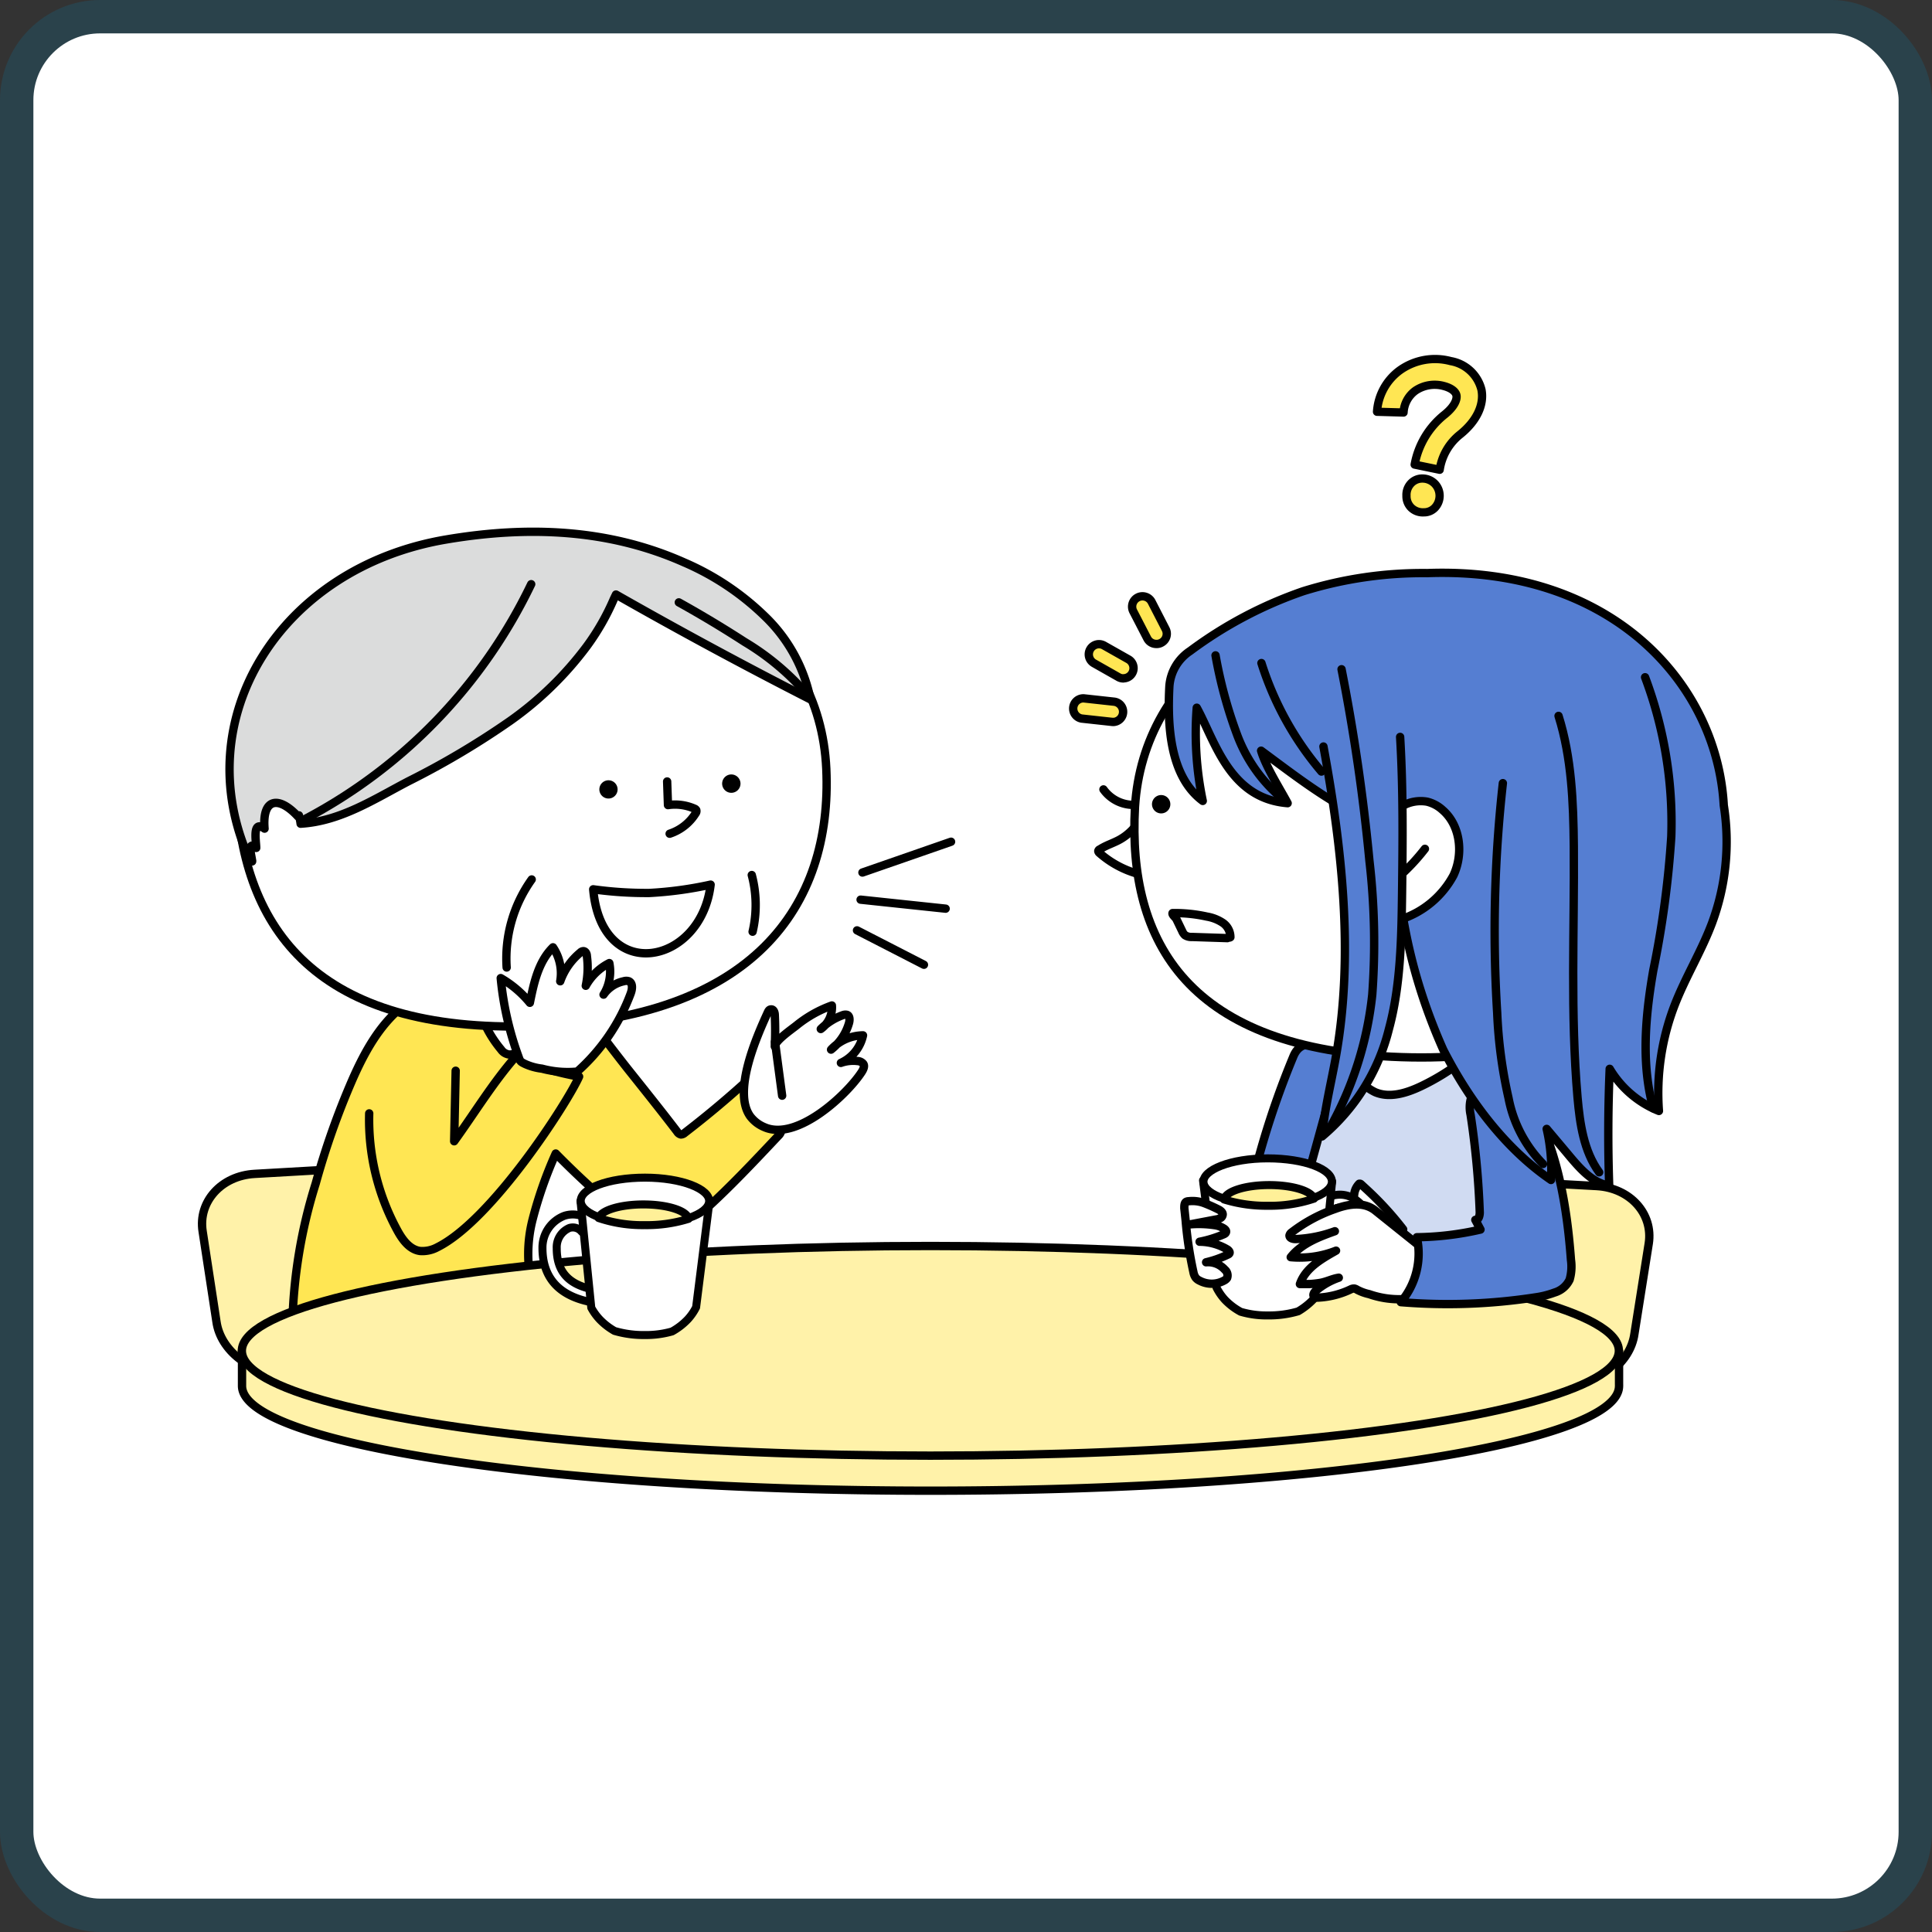 <svg xmlns="http://www.w3.org/2000/svg" viewBox="0 0 231.5 231.5"><rect x="0" y="0" width="231.5" height="231.5" fill="#333333" stroke="none"/><defs><style>.cls-1,.cls-6,.cls-9{fill:#fff;}.cls-1{stroke:#2a424b;stroke-width:4px;}.cls-1,.cls-10,.cls-11,.cls-2,.cls-3,.cls-4,.cls-5,.cls-6,.cls-7,.cls-8,.cls-9{stroke-linecap:round;stroke-linejoin:round;}.cls-2{fill:#fff2a9;}.cls-10,.cls-11,.cls-2,.cls-3,.cls-4,.cls-5,.cls-6,.cls-7,.cls-8,.cls-9{stroke:#000;}.cls-2,.cls-3,.cls-4,.cls-5,.cls-6,.cls-7,.cls-8{stroke-width:1px;}.cls-3{fill:#d0dbf2;}.cls-4{fill:#557ed2;}.cls-11,.cls-5{fill:#ffe653;}.cls-7{fill:none;}.cls-8{fill:#dbdcdc;}.cls-10,.cls-9{stroke-width:0.96px;}.cls-10{fill:#fff098;}.cls-11{stroke-width:0.99px;}</style></defs><g id="レイヤー_2" data-name="レイヤー 2"><g id="レイヤー_1-2" data-name="レイヤー 1"><rect class="cls-1" x="2" y="2" width="227.5" height="227.5" rx="10"/><path class="cls-2" d="M61.23,157.86c.42,3.72-2.9,6.75-7.29,6.75h-20c-3.93,0-7.51-2.79-8-6.22l-1.66-10.85c-.55-3.54,2.22-6.65,6.22-6.88l20.43-1.17c4.49-.26,8.59,2.71,9,6.57Z"/><path class="cls-2" d="M160.55,159.32c-.42,3.73,2.9,6.75,7.29,6.75h20c3.93,0,7.51-2.78,8-6.22L197.56,149c.55-3.55-2.22-6.65-6.22-6.88L170.91,141c-4.49-.25-8.59,2.71-9,6.57Z"/><path class="cls-3" d="M151.22,158a35.16,35.16,0,0,1,.25-7.1A205,205,0,0,1,156,125a2,2,0,0,1,.65-1.25,2,2,0,0,1,1.07-.25c4.82-.2,9.7.39,14.47-.42,3.21-.55,5.76-.08,6.88,3.18A78.84,78.84,0,0,1,182,138.09c.37,2,3.22,24.29,2.57,24.36a125.49,125.49,0,0,1-28.47-.2"/><path class="cls-4" d="M155.93,143.76l4.55-16.5a1.25,1.25,0,0,0,0-1,1.17,1.17,0,0,0-.52-.35c-2-.79-4.09-1.55-5,.72a101.4,101.4,0,0,0-6,20.16l.35-.79"/><path class="cls-5" d="M35.35,159c.08.09-.1.22-.21.15a.39.39,0,0,1-.11-.34,60.77,60.77,0,0,1,2.8-17,93.81,93.81,0,0,1,4.44-12.54c1.39-3.14,3.12-6.31,5.8-8.54,2.41-2,4.26-1.23,7.1-1.08,1.73.09,3.45.18,5.17.3s3.3.25,5,.42c1.21.12,3,0,4.15.45S71.32,123,72,123.9q1.58,2.1,3.21,4.17c2,2.51,4,5,5.93,7.53a.73.73,0,0,0,.45.34.71.71,0,0,0,.46-.2q4.14-3.18,8-6.73l3.35,5.9a1,1,0,0,1,.2.64,1.09,1.09,0,0,1-.32.53c-2.92,3.1-5.83,6.2-9,9.06a16.7,16.7,0,0,1-4.44,3.13,2.2,2.2,0,0,1-1.25.24,2.39,2.39,0,0,1-1-.55,105.71,105.71,0,0,1-11-9.74,49.69,49.69,0,0,0-2.77,7.9,16.67,16.67,0,0,0,0,8.3"/><path class="cls-2" d="M194,165.87v-4h-4.81c-11.43-4.84-41.88-8.31-77.66-8.31S45.24,157,33.81,161.84H29V166s0,0,0,.06c0,6.94,36.94,12.56,82.51,12.56S194,173,194,166.08A1.52,1.52,0,0,0,194,165.87Z"/><ellipse class="cls-2" cx="111.48" cy="161.86" rx="82.5" ry="12.56"/><path class="cls-6" d="M168.13,147.3a38.38,38.38,0,0,0-4.44-4.84l-.61-.56s-.08-.07-.13-.06-.06,0-.08,0a2.12,2.12,0,0,0-.59,1.16,7.26,7.26,0,0,0-.07,1.32,3.36,3.36,0,0,0,.25,1.41"/><path class="cls-6" d="M57.24,120.35a14,14,0,0,0,2.8,5.41,1.39,1.39,0,0,0,1,.6,2,2,0,0,0,.85-.2,16.52,16.52,0,0,0,7.29-5.28C68.09,121,57.44,121.16,57.24,120.35Z"/><path class="cls-6" d="M91.57,135.05c3.88,1.75,9.88-3.84,11.67-6.58.21-.32.4-.73.2-1a.93.93,0,0,0-.68-.33,4.4,4.4,0,0,0-2,.22,4.71,4.71,0,0,0,2.65-3.3,5.31,5.31,0,0,0-3.83,1.71,6.2,6.2,0,0,0,2.15-3.18c.11-.39.1-.93-.29-1a.88.88,0,0,0-.48.06,7.16,7.16,0,0,0-2.61,1.65,3.17,3.17,0,0,0,1.33-2.82,14.44,14.44,0,0,0-4.24,2.39c-.57.46-2.56,1.82-2.6,2.52.06-1.25.06-2.5,0-3.75,0-.3-.12-.68-.41-.69s-.37.23-.47.44c-1.3,2.85-4.18,9.38-2.08,12.35A4.07,4.07,0,0,0,91.57,135.05Z"/><path class="cls-6" d="M92.86,124.83l.86,6.46"/><path class="cls-7" d="M44.24,133.41a27.68,27.68,0,0,0,3.36,14c.61,1.13,1.47,2.32,2.74,2.49a3.76,3.76,0,0,0,2.07-.45C59,146.17,68.07,132,69.39,129a33.37,33.37,0,0,1-7.67-2.3c-2.68,3.08-4.9,6.73-7.3,10.05l.18-8.45"/><path class="cls-6" d="M28.32,94.8c.74,16.54,9.6,29,35.69,28.16s35.76-14.29,35-30.84S83.17,65.26,62.68,65.82,27.58,78.26,28.32,94.8Z"/><path class="cls-6" d="M79.94,93.64l.1,2.83a5.8,5.8,0,0,1,3.16.42.42.42,0,0,1,.23.18.43.43,0,0,1-.08.39,5.8,5.8,0,0,1-3.11,2.44"/><path d="M88.73,93.91a1.1,1.1,0,1,1-2.19-.16,1.1,1.1,0,0,1,2.19.16Z"/><path d="M74,94.67a1.09,1.09,0,0,1-2.18-.16,1.09,1.09,0,0,1,2.18.16Z"/><path class="cls-6" d="M63.71,105.38a16.29,16.29,0,0,0-3,10.55"/><path class="cls-8" d="M30,103.2a1.22,1.22,0,0,1-.07-.17A.22.22,0,0,0,30,103.2Z"/><path class="cls-8" d="M97.12,83.81a19,19,0,0,0-5.51-10A32,32,0,0,0,82,67.4C72.89,63.34,63.2,63,53.49,64.64,33.53,68,22.28,86.22,29.91,103a.21.21,0,0,1,0-.14.31.31,0,0,1,.3.36c0-.49-.69-2.63.49-1.62,0-.78-.51-3.42,1-2.31-.3-3.67,1.7-3.95,4-1.46l.12-.13c.07.31.16.63.2,1,4.79-.29,8.81-2.94,12.95-5.1a97.5,97.5,0,0,0,12.17-7.23,40.78,40.78,0,0,0,9.18-8.94,28.6,28.6,0,0,0,3.2-5.58c.06-.14.17-.36.29-.61Q85.32,77.79,97.12,83.81Z"/><path class="cls-6" d="M77.8,107a44.8,44.8,0,0,0,7.35-1c-1.14,9.65-13.07,12-14.07.56A46.21,46.21,0,0,0,77.8,107Z"/><path class="cls-6" d="M90.08,104.85a14.06,14.06,0,0,1,.1,6.79"/><path class="cls-7" d="M63.65,70a62.28,62.28,0,0,1-27.1,28.14"/><path class="cls-7" d="M81.34,72.18q4,2.22,7.86,4.72a30.69,30.69,0,0,1,7.39,6.16"/><path class="cls-6" d="M69.17,128.4a23.51,23.51,0,0,0,6.4-9.35c.19-.51.29-1.23-.21-1.47a1,1,0,0,0-.63,0,3.93,3.93,0,0,0-2.41,1.6,5.22,5.22,0,0,0,.69-3.78,6.72,6.72,0,0,0-2.82,2.72,10.45,10.45,0,0,0,.13-3.57c0-.25-.14-.56-.4-.58a.53.53,0,0,0-.38.17,7.82,7.82,0,0,0-2.41,3.44,5.57,5.57,0,0,0-.87-4.07c-1.74,1.71-2.29,4.25-2.77,6.65A12.77,12.77,0,0,0,60,117.2a37.43,37.43,0,0,0,2.09,9.3c.24.67.22.7.85,1a6.78,6.78,0,0,0,2,.55A11.94,11.94,0,0,0,69.17,128.4Z"/><path class="cls-9" d="M158.52,153.63a.86.86,0,0,1-.85-.59.77.77,0,0,1,.63-.94c2.85-.63,4.18-2.19,4.17-4.91a2.49,2.49,0,0,0-1.52-2.42,1.35,1.35,0,0,0-1.46.43.94.94,0,0,1-1.23.09.71.71,0,0,1-.1-1.09,3.26,3.26,0,0,1,3.4-.89,4.06,4.06,0,0,1,2.67,3.88c0,3.45-1.85,5.61-5.5,6.42Z"/><path class="cls-9" d="M157.33,155.74a6.67,6.67,0,0,0,1-1.39l1.29-12.78-15.47-.13,1.62,12.85a6.48,6.48,0,0,0,1,1.45,7.63,7.63,0,0,0,1.89,1.44,10.91,10.91,0,0,0,3.24.44,12.4,12.4,0,0,0,3.65-.49A8.35,8.35,0,0,0,157.33,155.74Z"/><path class="cls-9" d="M159.59,141.69c-.15,1.51-3.6,2.69-7.69,2.69s-7.54-1.18-7.69-2.69,3.28-2.89,7.69-2.89,7.85,1.32,7.69,2.89"/><path class="cls-10" d="M152.08,142c-2.91,0-5.25.77-5.4,1.73a17.12,17.12,0,0,0,5.25.75,16.5,16.5,0,0,0,5.52-.85c-.28-.91-2.55-1.63-5.37-1.63"/><path class="cls-9" d="M70.67,156a.84.84,0,0,0,.84-.59.77.77,0,0,0-.63-.94c-2.85-.63-4.18-2.19-4.17-4.91a2.5,2.5,0,0,1,1.52-2.42,1.36,1.36,0,0,1,1.46.44,1,1,0,0,0,1.23.08.71.71,0,0,0,.1-1.09,3.25,3.25,0,0,0-3.39-.89A4.08,4.08,0,0,0,65,149.54c0,3.45,1.85,5.61,5.5,6.42A.82.82,0,0,0,70.67,156Z"/><path class="cls-9" d="M71.85,158.09a6.67,6.67,0,0,1-1-1.39l-1.29-12.78,15.47-.12-1.62,12.84a6.26,6.26,0,0,1-1,1.45,7.81,7.81,0,0,1-1.88,1.45,11.41,11.41,0,0,1-3.25.43,12.33,12.33,0,0,1-3.64-.49A7.87,7.87,0,0,1,71.85,158.09Z"/><path class="cls-9" d="M69.59,144c.15,1.52,3.6,2.7,7.69,2.7s7.54-1.18,7.69-2.7-3.28-2.89-7.69-2.89-7.85,1.32-7.69,2.89"/><path class="cls-10" d="M77.1,144.32c2.91,0,5.25.77,5.4,1.73a16.82,16.82,0,0,1-5.25.75,16.5,16.5,0,0,1-5.52-.85c.28-.91,2.55-1.63,5.37-1.63"/><path class="cls-6" d="M157.57,155.43a.56.56,0,0,0,.29.06,10.23,10.23,0,0,0,4-1,.84.84,0,0,1,.43-.09.92.92,0,0,1,.32.14,5.73,5.73,0,0,0,1.45.53,10.89,10.89,0,0,0,5.14.5,2,2,0,0,0,.75-.3,1.88,1.88,0,0,0,.51-.64,6.9,6.9,0,0,0,.71-2.59,11,11,0,0,0,.07-1.4c0-.43-.29-.65-.61-.91l-5.82-4.66c-1.39-1.12-3.25-.8-4.83-.21a18.29,18.29,0,0,0-5.2,2.8.61.61,0,0,0-.27.38c0,.33.43.44.76.43a15.58,15.58,0,0,0,4.68-.94c-1.95.7-4,1.48-5.29,3.11a11.85,11.85,0,0,0,5.43-.78c-1.76,1-3.66,2.07-4.33,4,0,0,1,0,1.15,0a11,11,0,0,0,1.27-.14c.77-.13,1.47-.51,2.24-.62a8.57,8.57,0,0,0-2.8,1.61c-.18.17-.34.46-.17.64A.18.18,0,0,0,157.57,155.43Z"/><path class="cls-6" d="M146.75,153.4a3.08,3.08,0,0,1-3,.06,1.32,1.32,0,0,1-.48-.36,1.72,1.72,0,0,1-.27-.67,47.34,47.34,0,0,1-.93-6.17l-.16-1.49c0-.29,0-.64.23-.77a.63.63,0,0,1,.27-.06,4,4,0,0,1,2,.27,17.33,17.33,0,0,1,1.7.77c.2.13.4.3.4.53a.54.54,0,0,1-.28.45,1.57,1.57,0,0,1-.52.16l-3.11.59a12.77,12.77,0,0,1,2.9.09,2.73,2.73,0,0,1,1.2.44c.12.09.25.23.21.39s-.18.23-.33.29a13.93,13.93,0,0,1-2.84.87,6.58,6.58,0,0,1,3.35.94c.15.11.32.3.22.46a.36.36,0,0,1-.18.14,12.65,12.65,0,0,1-2.61.92,2.7,2.7,0,0,1,2.24.88.91.91,0,0,1,.28,1A.86.86,0,0,1,146.75,153.4Z"/><line class="cls-7" x1="113.96" y1="100.86" x2="103.34" y2="104.55"/><line class="cls-7" x1="113.31" y1="108.88" x2="103.12" y2="107.8"/><line class="cls-7" x1="110.71" y1="115.6" x2="102.69" y2="111.48"/><path class="cls-4" d="M186.26,154.88a2.91,2.91,0,0,0,1.82-1.55,5.68,5.68,0,0,0,.16-2.36c-.49-6.55-1.62-13.2-4.83-18.94a6.11,6.11,0,0,0-1.67-2.09c-1.62-1.15-5-.14-5.53,1.85a4.07,4.07,0,0,0,0,1.77,102.12,102.12,0,0,1,1.1,11.72c0,.39-.14.95-.53.89l.62,1.16a35.69,35.69,0,0,1-7.63.92,9,9,0,0,1-1.92,7.78,68.73,68.73,0,0,0,16.15-.58A10.61,10.61,0,0,0,186.26,154.88Z"/><path class="cls-6" d="M160.55,125.48a13.16,13.16,0,0,0,2,3.51,5.86,5.86,0,0,0,2.21,1.87c1.75.76,3.78.12,5.51-.7a27.44,27.44,0,0,0,9.1-7"/><path class="cls-6" d="M136.79,97.82a6.36,6.36,0,0,1-2.67,2.81c-.77.42-1.63.67-2.36,1.16-.07,0-.15.11-.16.19a.34.34,0,0,0,.13.22,11.76,11.76,0,0,0,6.34,2.85"/><path class="cls-7" d="M132.22,94.59a4.45,4.45,0,0,0,4,1.84"/><path class="cls-6" d="M136,96.67c-.9,16.26,6.42,29.15,31.93,30,25.87.86,36.52-12.13,37-28.71.48-16.37-13.55-27.17-33.41-27.61C151.93,69.92,137,80.62,136,96.67Z"/><path d="M140.23,96.48a1.1,1.1,0,1,1-1-1.21A1.1,1.1,0,0,1,140.23,96.48Z"/><path class="cls-5" d="M138.55,77.16a1.22,1.22,0,0,1-1.08-.66l-1.68-3.25A1.22,1.22,0,0,1,138,72.13l1.67,3.25a1.21,1.21,0,0,1-.52,1.64A1.14,1.14,0,0,1,138.55,77.16Z"/><path class="cls-5" d="M134.61,81.29a1.17,1.17,0,0,1-.6-.16l-2.93-1.66a1.22,1.22,0,0,1,1.21-2.12L135.21,79a1.22,1.22,0,0,1-.6,2.28Z"/><path class="cls-5" d="M133.38,86.5h-.13l-3.65-.4a1.22,1.22,0,0,1,.26-2.42l3.65.4a1.22,1.22,0,0,1-.13,2.43Z"/><path class="cls-4" d="M206.55,96.5c-.8-14.44-13.22-28.63-35.53-27.83a48.19,48.19,0,0,0-14.86,2.17A49.81,49.81,0,0,0,142.61,78a5.55,5.55,0,0,0-2.49,4.23c-.24,4.58,0,10.77,4,13.74a39.58,39.58,0,0,1-.72-11.17c2.2,4,3.9,10.88,10.89,11.44-.93-1.75-2.61-4.35-3.18-6.29,4.9,3.61,9.92,7.63,15.83,9.36.57,7.17,1.16,15.6,6,26.48,3.1,6.07,7.44,11.86,12.91,15.6a21.71,21.71,0,0,0-.52-6.12c.94,1.12,1.89,2.24,2.83,3.37,1.27,1.5,2.71,3.11,4.66,3.43q-.24-7,.06-14a12.08,12.08,0,0,0,5.9,5.05,29.27,29.27,0,0,1,1.89-12.7c1.3-3.35,3.21-6.45,4.47-9.81A28,28,0,0,0,206.55,96.5Z"/><path class="cls-6" d="M147.43,112.3a2.08,2.08,0,0,0-.92-1.73,4.92,4.92,0,0,0-1.89-.74,17.85,17.85,0,0,0-4.12-.42c-.08.2.37.53.46.72l.69,1.43a1.43,1.43,0,0,0,.34.5,1.38,1.38,0,0,0,.83.21l4.25.14C147.18,112.31,147.32,112.39,147.43,112.3Z"/><path class="cls-6" d="M165.11,99.67A6.46,6.46,0,0,1,168,96.6a4.43,4.43,0,0,1,3-.54,4.22,4.22,0,0,1,1.86,1c2.15,1.86,2.51,5.26,1.3,7.83a11.05,11.05,0,0,1-6.39,5.3"/><path class="cls-6" d="M170.74,101.71a24.32,24.32,0,0,1-3,3.23"/><path class="cls-4" d="M158.58,89.45c2.25,12.16,3.64,25,1.52,37-.57,3.24-1.39,6.41-1.68,9.72a24.52,24.52,0,0,0,8-12.84c1.4-5.14,1.51-10.76,1.58-16.26.08-6.26.14-12.52-.23-18.77"/><path class="cls-7" d="M145.65,78.53a54.2,54.2,0,0,0,2.58,9.5,18.25,18.25,0,0,0,5.71,7.9"/><path class="cls-7" d="M151.15,79.45a37.46,37.46,0,0,0,7.19,13"/><path class="cls-7" d="M160.75,80.19q2.24,11.37,3.34,22.94a85.26,85.26,0,0,1,.34,16.05,41.76,41.76,0,0,1-5.09,16"/><path class="cls-7" d="M186.75,85.78c1.57,5,1.78,10.36,1.83,15.63.08,10-.42,20.11.45,30.12.28,3.13.74,6.4,2.59,8.94"/><path class="cls-7" d="M197.12,81.15a49.56,49.56,0,0,1,3.14,19.09,115.91,115.91,0,0,1-2.15,16c-.84,4.8-1.36,9.91-.43,14.74q.18.93.42,1.83"/><path class="cls-7" d="M180.08,93.84a159.35,159.35,0,0,0-.68,27.54,56.46,56.46,0,0,0,1.36,10.2,15.39,15.39,0,0,0,4.13,7.89"/><path class="cls-11" d="M168.53,59.41a2,2,0,0,1,.56-1.51,1.84,1.84,0,0,1,1.35-.56,2.06,2.06,0,0,1,1.5.64,2.09,2.09,0,0,1,0,2.85,1.8,1.8,0,0,1-1.34.56,2,2,0,0,1-1.51-.56A1.92,1.92,0,0,1,168.53,59.41Z"/><path class="cls-11" d="M172.51,56.29l-3-.62a9.94,9.94,0,0,1,3.6-6c1.18-.95,1.5-1.81,1.41-2.29s-.65-.9-1.53-1.13a4.12,4.12,0,0,0-3.39.56,3.46,3.46,0,0,0-1.42,2.62L165,49.34a6.68,6.68,0,0,1,2.78-5,7.25,7.25,0,0,1,6.05-1.07,4.6,4.6,0,0,1,3.69,3.45c.34,1.81-.6,3.76-2.57,5.34A6.66,6.66,0,0,0,172.51,56.29Z"/></g></g></svg>